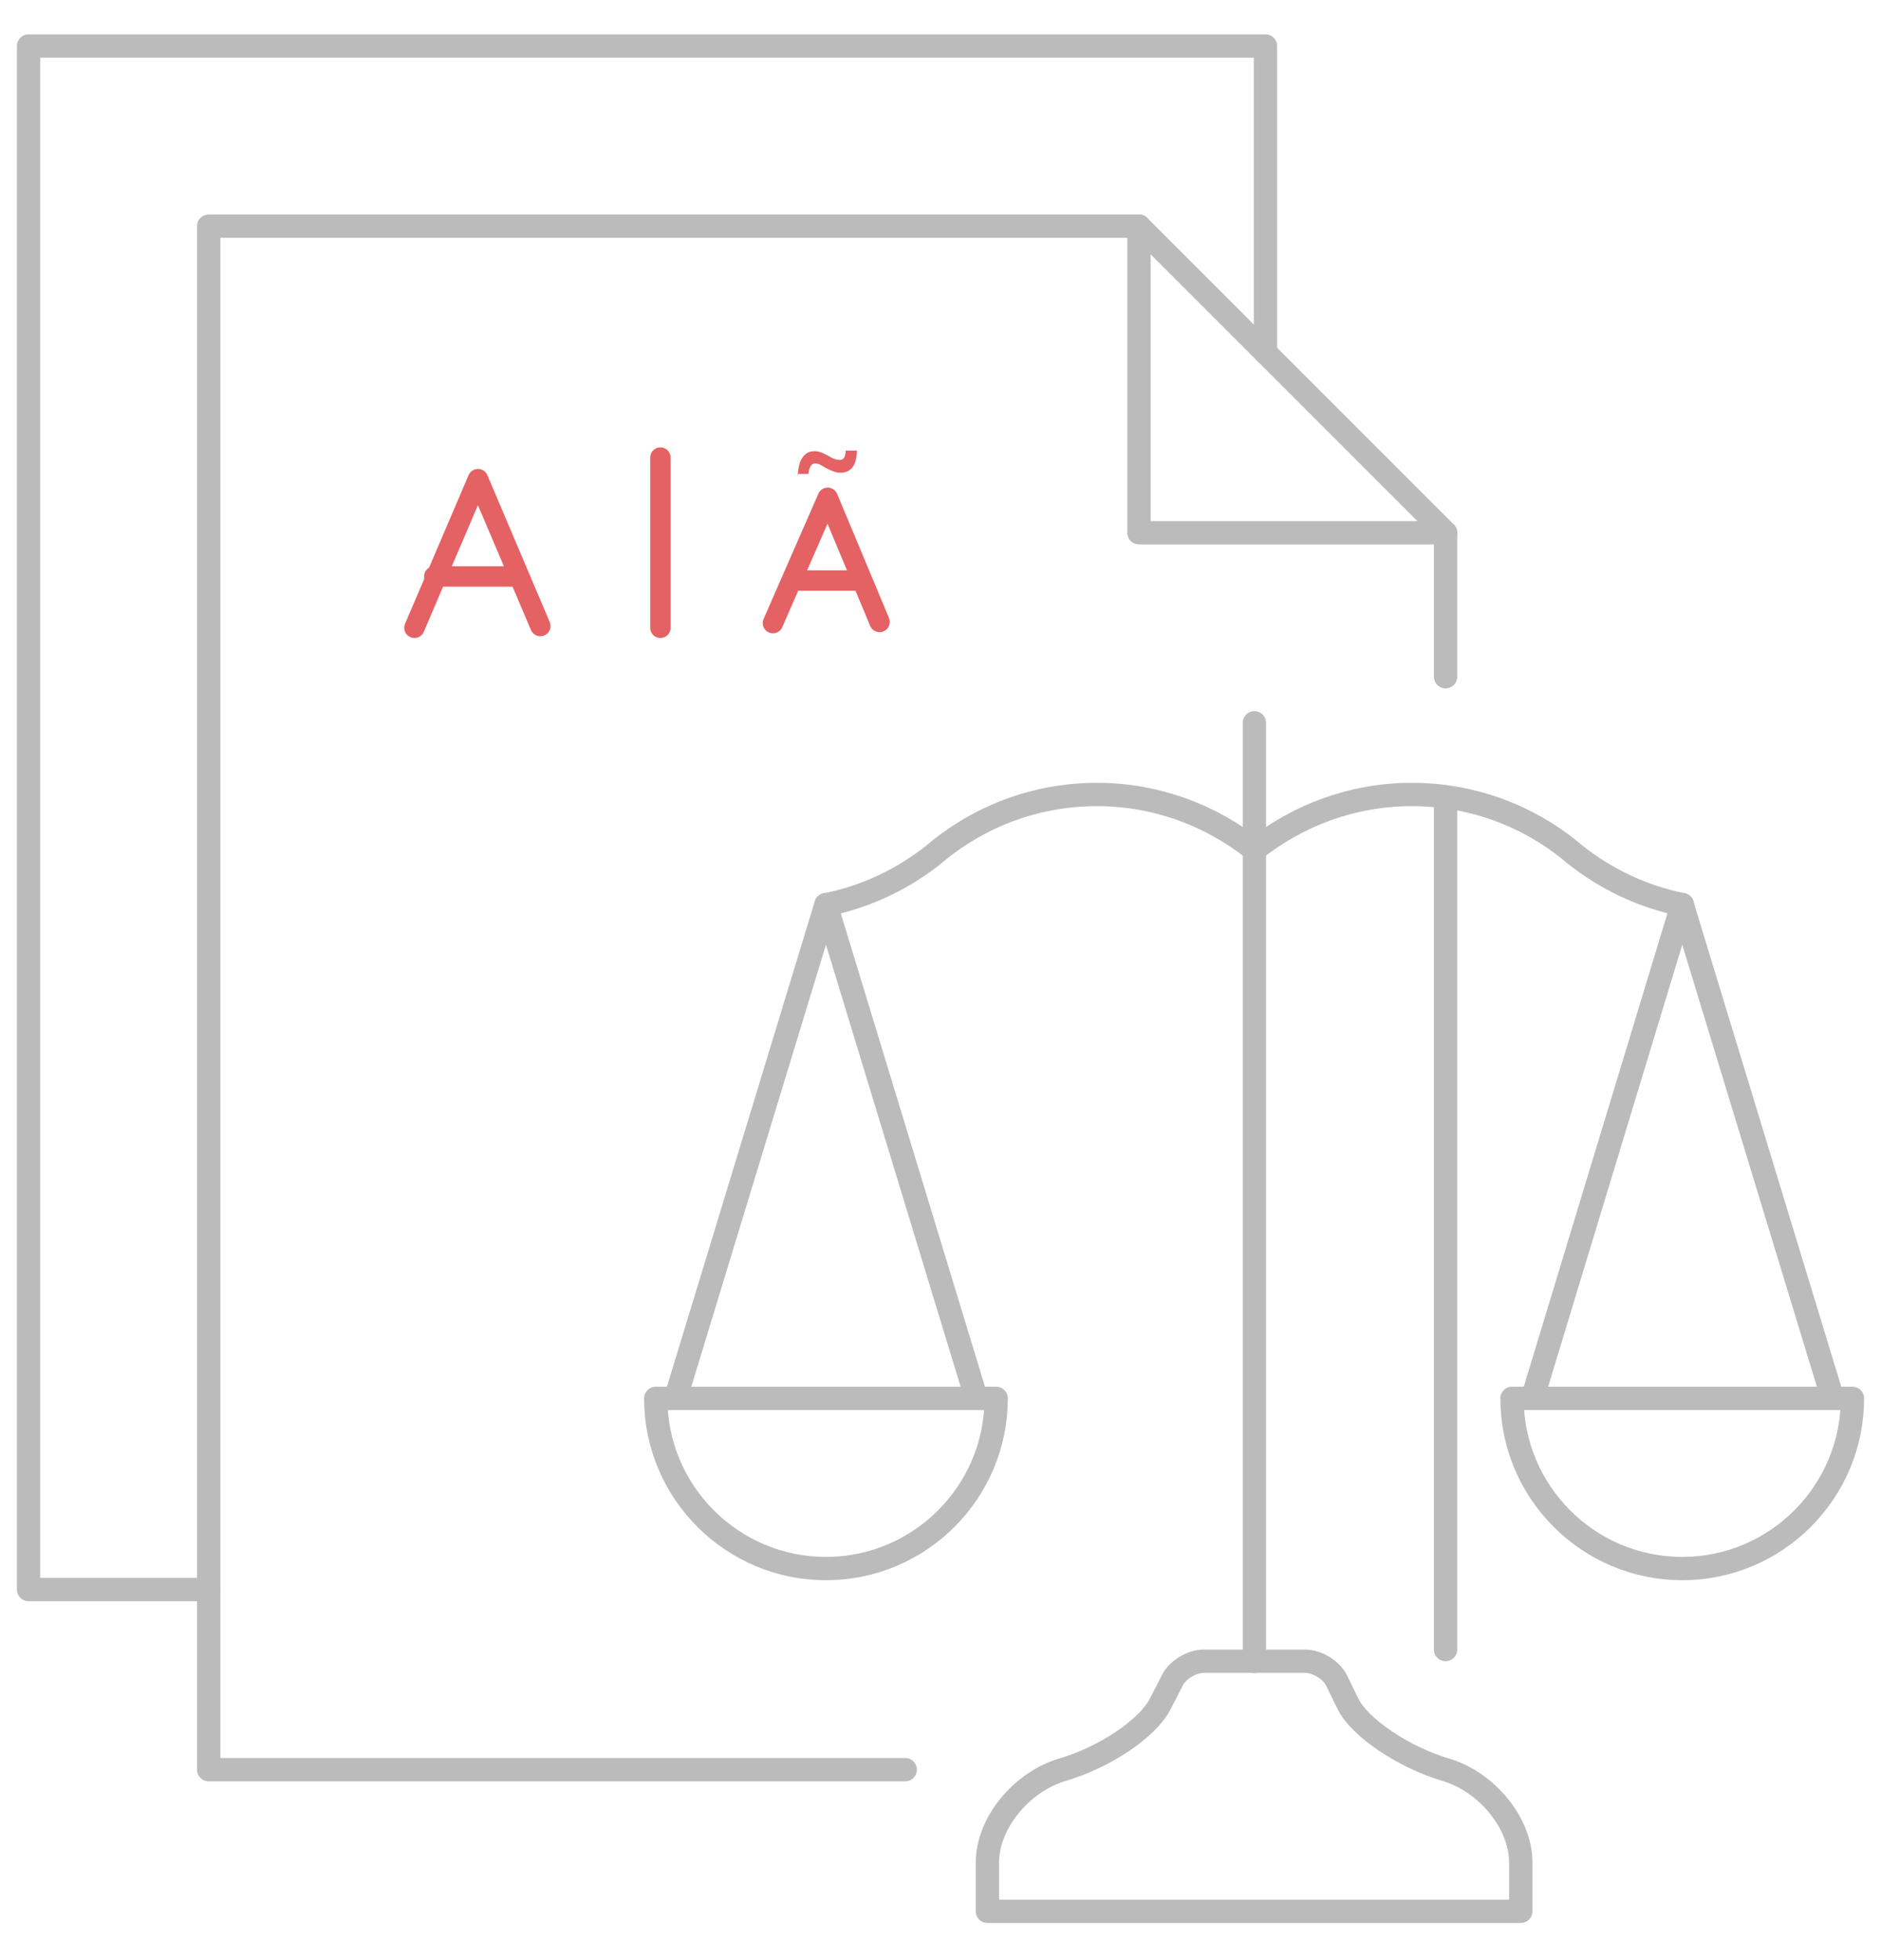 <?xml version="1.0" encoding="utf-8"?>
<!-- Generator: Adobe Illustrator 24.1.0, SVG Export Plug-In . SVG Version: 6.00 Build 0)  -->
<svg version="1.1" id="Layer_1" xmlns="http://www.w3.org/2000/svg" xmlns:xlink="http://www.w3.org/1999/xlink" x="0px" y="0px"
	 viewBox="0 0 322.7 336.3" style="enable-background:new 0 0 322.7 336.3;" xml:space="preserve">
<style type="text/css">
	.st0{fill:none;stroke:#BBBBBB;stroke-width:4;stroke-linecap:round;stroke-linejoin:round;}
	.st1{fill:none;stroke:#E46264;stroke-width:3.5;stroke-linecap:round;stroke-linejoin:round;stroke-miterlimit:10;}
	.st2{fill:#E46264;}
</style>
<g>
	<g>
		<line class="st0" x1="215.2" y1="124" x2="215.2" y2="285"/>
		<path class="st0" d="M215.2,145.8c7.4-5.9,16.8-9.5,27-9.5c10.7,0,20.5,3.9,28,10.3l0,0c5.3,4.2,11.5,7.2,18.4,8.6"/>
		<line class="st0" x1="288.6" y1="155.2" x2="314.4" y2="239.9"/>
		<line class="st0" x1="288.6" y1="155.2" x2="262.9" y2="239.9"/>
		<path class="st0" d="M317.8,239.9c0,16.1-13.1,29.2-29.2,29.2s-29.2-13.1-29.2-29.2L317.8,239.9L317.8,239.9z"/>
		<path class="st0" d="M215.2,145.8c-7.4-5.9-16.8-9.5-27-9.5c-10.7,0-20.5,3.9-28,10.3l0,0c-5.3,4.2-11.5,7.2-18.4,8.6"/>
		<line class="st0" x1="141.7" y1="155.2" x2="115.9" y2="239.9"/>
		<line class="st0" x1="141.7" y1="155.2" x2="167.5" y2="239.9"/>
		<path class="st0" d="M112.5,239.9c0,16.1,13.1,29.2,29.2,29.2s29.2-13.1,29.2-29.2L112.5,239.9L112.5,239.9z"/>
		<path class="st0" d="M229.3,288.3c-0.9-1.8-3.3-3.3-5.4-3.3h-17.4c-2.1,0-4.5,1.5-5.4,3.3c-0.6,1.2-1.3,2.6-2.1,4.1
			c-2.1,4.1-9.5,9.1-16.7,11.2c-7.1,2.1-12.9,9.2-12.9,15.9v8.4h91.5c0,0,0-1.7,0-8.4c0-6.7-5.8-13.8-12.9-15.9
			c-7.1-2.1-14.6-7.1-16.7-11.2L229.3,288.3z"/>
		<polyline class="st0" points="195.4,38.8 195.4,91.4 248,91.4 		"/>
		<line class="st0" x1="248" y1="283" x2="248" y2="136.7"/>
		<polyline class="st0" points="248,116.1 248,91.4 195.4,38.8 35.8,38.8 35.8,303.6 155.3,303.6 		"/>
		<polyline class="st0" points="35.8,272.7 4.9,272.7 4.9,7.9 217.1,7.9 217.1,60.5 		"/>
	</g>
	<g>
		<path class="st1" d="M71.1,107.7L82,82.2l0,0l10.7,25.2 M74.5,98.9h14.4"/>
		<path class="st2" d="M136.9,81.6c0-2.5,1-4.2,2.8-4.2c1,0,1.6,0.4,2.4,0.8c0.6,0.4,1.3,0.7,1.9,0.7s1-0.2,1.1-1.6h1.9
			c0,2.5-1,3.8-2.8,3.8c-1,0-1.6-0.4-2.5-0.8c-0.8-0.5-1.3-0.8-1.9-0.8s-1,0.7-1.1,1.8h-1.9L136.9,81.6L136.9,81.6L136.9,81.6z"/>
		<path class="st1" d="M132.6,106.9l9.4-21.5l0,0l8.9,21.3 M136.3,99.6h11.5"/>
		<line class="st1" x1="113.3" y1="78.5" x2="113.3" y2="107.7"/>
	</g>
</g>
</svg>
